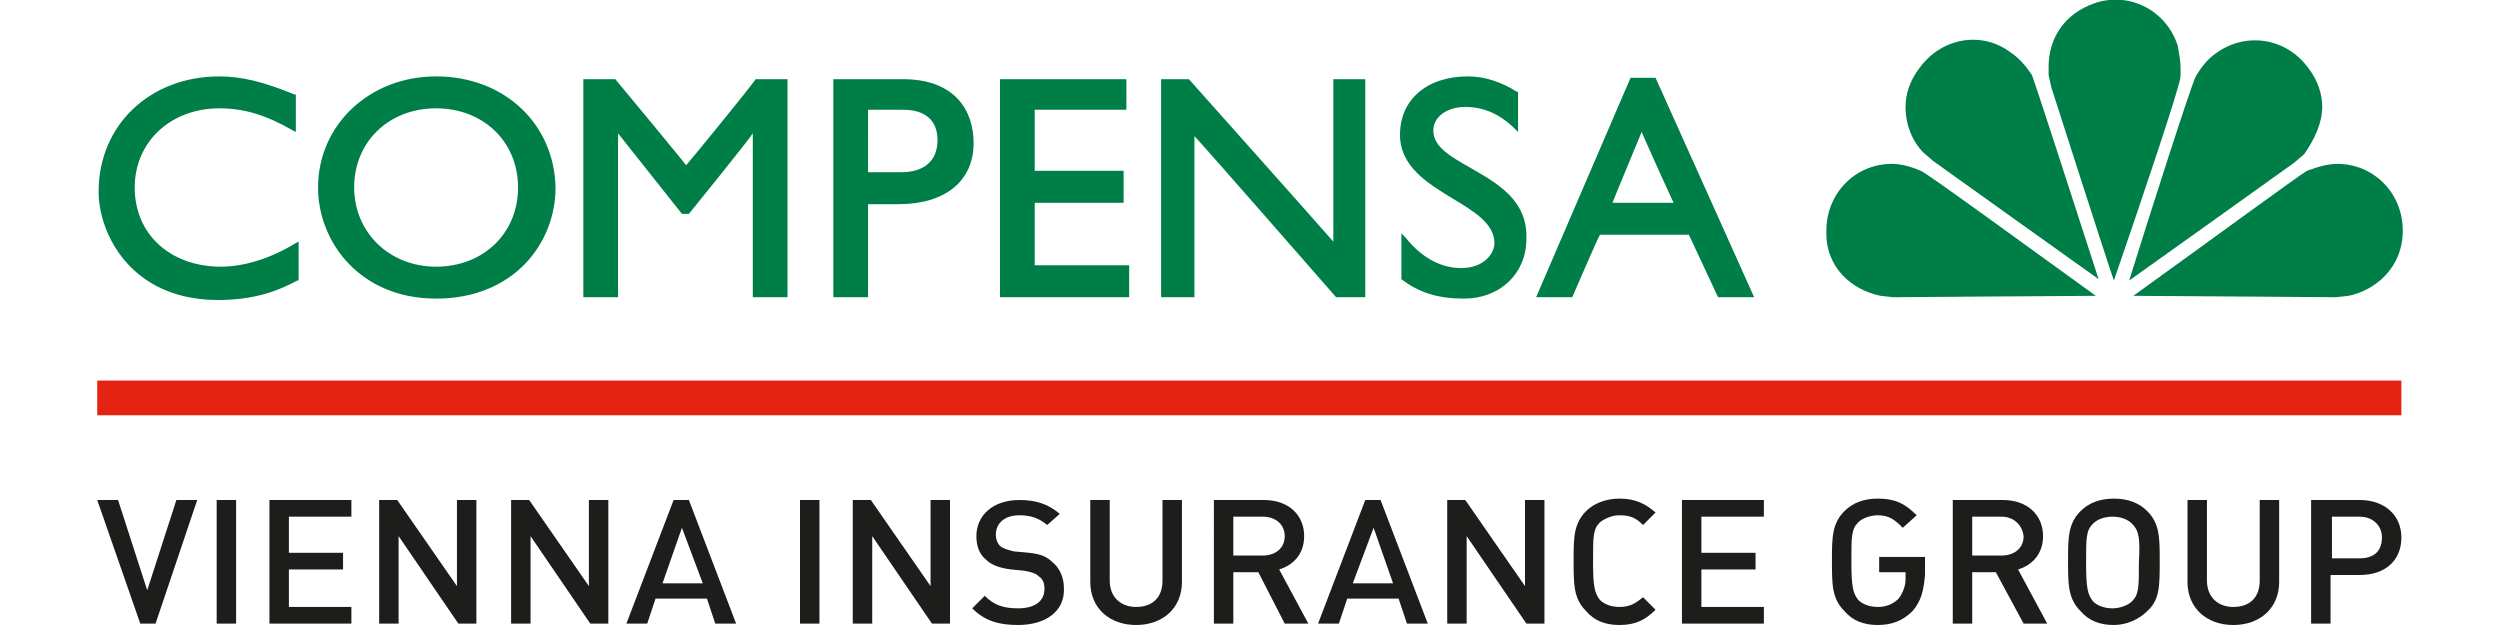 <?xml version="1.0" encoding="utf-8"?>
<!-- Generator: Adobe Illustrator 28.1.0, SVG Export Plug-In . SVG Version: 6.00 Build 0)  -->
<svg version="1.1" id="Ebene_1" xmlns="http://www.w3.org/2000/svg" xmlns:xlink="http://www.w3.org/1999/xlink" x="0px" y="0px"
	 viewBox="0 0 180 45" style="enable-background:new 0 0 180 45;" xml:space="preserve">
<style type="text/css">
	.st0{fill:#E42313;}
	.st1{fill:#1D1D1B;}
	.st2{enable-background:new    ;}
	.st3{fill:#007E48;}
	.st4{fill:#007E48;enable-background:new    ;}
</style>
<g>
	<g>
		<g>
			<g>
				<rect x="7" y="27.4" class="st0" width="165.9" height="2.5"/>
			</g>
			<g>
				<path class="st1" d="M11.2,44.9h-1.1L7,36h1.5l2.1,6.5l2.1-6.5h1.5L11.2,44.9z"/>
				<path class="st1" d="M15.6,44.9V36H17v8.9H15.6z"/>
				<path class="st1" d="M19.4,44.9V36h5.9v1.2h-4.5v2.6h3.9V41h-3.9v2.7h4.5v1.2H19.4z"/>
				<path class="st1" d="M33,44.9l-4.3-6.3v6.3h-1.4V36h1.3l4.3,6.2V36h1.4v8.9H33z"/>
				<path class="st1" d="M42.5,44.9l-4.3-6.3v6.3h-1.4V36h1.3l4.3,6.2V36h1.4v8.9H42.5z"/>
				<path class="st1" d="M51.5,44.9l-0.6-1.8h-3.7l-0.6,1.8h-1.5l3.4-8.9h1.1l3.4,8.9H51.5z M49.1,38L47.7,42h2.9L49.1,38z"/>
				<path class="st1" d="M57.6,44.9V36H59v8.9H57.6z"/>
				<path class="st1" d="M67.1,44.9l-4.3-6.3v6.3h-1.4V36h1.3l4.3,6.2V36h1.4v8.9H67.1z"/>
				<path class="st1" d="M73.3,45c-1.4,0-2.4-0.3-3.3-1.2l0.9-0.9c0.7,0.7,1.4,0.9,2.4,0.9c1.2,0,1.9-0.5,1.9-1.4
					c0-0.4-0.1-0.7-0.4-0.9c-0.2-0.2-0.5-0.3-1-0.4L72.8,41c-0.8-0.1-1.4-0.3-1.8-0.7c-0.5-0.4-0.7-1-0.7-1.7c0-1.5,1.2-2.6,3.1-2.6
					c1.2,0,2.1,0.3,2.9,1l-0.9,0.8c-0.6-0.5-1.2-0.7-2-0.7c-1.1,0-1.7,0.6-1.7,1.4c0,0.3,0.1,0.6,0.3,0.8c0.2,0.2,0.6,0.3,1,0.4
					l1.1,0.1c0.9,0.1,1.3,0.3,1.7,0.7c0.5,0.4,0.8,1.1,0.8,1.8C76.7,44,75.3,45,73.3,45z"/>
				<path class="st1" d="M81.8,45c-1.9,0-3.3-1.2-3.3-3.1V36h1.4v5.8c0,1.2,0.8,1.9,1.9,1.9c1.2,0,1.9-0.7,1.9-1.9V36h1.4v5.9
					C85.1,43.8,83.7,45,81.8,45z"/>
				<path class="st1" d="M92.5,44.9l-1.9-3.7h-1.8v3.7h-1.4V36H91c1.8,0,2.9,1.1,2.9,2.6c0,1.3-0.8,2.1-1.8,2.4l2.1,3.9H92.5z
					 M90.9,37.2h-2.1V40h2.1c0.9,0,1.6-0.5,1.6-1.4C92.5,37.8,91.9,37.2,90.9,37.2z"/>
				<path class="st1" d="M101.3,44.9l-0.6-1.8H97l-0.6,1.8h-1.5l3.4-8.9h1.1l3.4,8.9H101.3z M98.9,38L97.4,42h2.9L98.9,38z"/>
				<path class="st1" d="M109.9,44.9l-4.3-6.3v6.3h-1.4V36h1.3l4.3,6.2V36h1.4v8.9H109.9z"/>
				<path class="st1" d="M116.6,45c-1,0-1.8-0.3-2.4-1c-0.9-0.9-0.9-1.9-0.9-3.6c0-1.7,0-2.7,0.9-3.6c0.6-0.6,1.5-0.9,2.4-0.9
					c1.2,0,1.9,0.4,2.6,1l-0.9,0.9c-0.5-0.5-0.9-0.7-1.7-0.7c-0.5,0-1,0.2-1.4,0.5c-0.5,0.5-0.5,1-0.5,2.8c0,1.8,0.1,2.3,0.5,2.8
					c0.3,0.3,0.8,0.5,1.4,0.5c0.8,0,1.2-0.3,1.7-0.7l0.9,0.9C118.5,44.6,117.8,45,116.6,45z"/>
				<path class="st1" d="M121.1,44.9V36h5.9v1.2h-4.5v2.6h3.9V41h-3.9v2.7h4.5v1.2H121.1z"/>
				<path class="st1" d="M137.7,44c-0.7,0.7-1.5,1-2.5,1c-1,0-1.8-0.3-2.4-1c-0.9-0.9-0.9-1.9-0.9-3.6c0-1.7,0-2.7,0.9-3.6
					c0.6-0.6,1.4-0.9,2.4-0.9c1.3,0,2,0.4,2.8,1.2L137,38c-0.6-0.6-1-0.9-1.8-0.9c-0.5,0-1.1,0.2-1.4,0.5c-0.5,0.5-0.5,1-0.5,2.8
					c0,1.8,0.1,2.3,0.5,2.8c0.3,0.3,0.8,0.5,1.4,0.5c0.6,0,1.1-0.2,1.5-0.6c0.3-0.4,0.5-0.9,0.5-1.4v-0.5h-1.9v-1.1h3.3v1.3
					C138.5,42.6,138.3,43.3,137.7,44z"/>
				<path class="st1" d="M145.7,44.9l-2-3.7H142v3.7h-1.4V36h3.6c1.8,0,2.9,1.1,2.9,2.6c0,1.3-0.8,2.1-1.8,2.4l2.1,3.9H145.7z
					 M144.1,37.2H142V40h2.1c0.9,0,1.6-0.5,1.6-1.4C145.6,37.8,145,37.2,144.1,37.2z"/>
				<path class="st1" d="M154.6,44c-0.6,0.6-1.5,1-2.4,1c-1,0-1.8-0.3-2.4-1c-0.9-0.9-0.9-1.9-0.9-3.6c0-1.7,0-2.7,0.9-3.6
					c0.6-0.6,1.4-0.9,2.4-0.9c1,0,1.8,0.3,2.4,0.9c0.9,0.9,0.9,1.9,0.9,3.6C155.5,42.2,155.5,43.2,154.6,44z M153.5,37.7
					c-0.3-0.3-0.8-0.5-1.4-0.5c-0.6,0-1.1,0.2-1.4,0.5c-0.5,0.5-0.5,1-0.5,2.8c0,1.8,0.1,2.3,0.5,2.8c0.3,0.3,0.8,0.5,1.4,0.5
					c0.5,0,1.1-0.2,1.4-0.5c0.5-0.5,0.5-1,0.5-2.8C154.1,38.7,154,38.2,153.5,37.7z"/>
				<path class="st1" d="M160.8,45c-1.9,0-3.3-1.2-3.3-3.1V36h1.4v5.8c0,1.2,0.8,1.9,1.9,1.9c1.2,0,1.9-0.7,1.9-1.9V36h1.4v5.9
					C164.1,43.8,162.7,45,160.8,45z"/>
				<path class="st1" d="M169.9,41.4h-2.1v3.5h-1.4V36h3.5c1.8,0,3,1.1,3,2.7C172.9,40.3,171.8,41.4,169.9,41.4z M169.9,37.2h-2v3h2
					c1,0,1.6-0.5,1.6-1.5C171.5,37.8,170.8,37.2,169.9,37.2z"/>
			</g>
		</g>
	</g>
	<g id="Compensa_5_" class="st2">
		<path class="st3" d="M15.9,19.2c-3.6,0-6.2-2.3-6.2-5.7c0-3.3,2.6-5.7,6.1-5.7c1.8,0,3.4,0.5,5.3,1.6l0.2,0.1V6.8l-0.1,0
			c-2.2-0.9-3.8-1.3-5.4-1.3c-5,0-8.7,3.5-8.7,8.3c0,3,2.3,7.8,8.6,7.8c2.7,0,4.4-0.7,5.7-1.4l0.1,0v-2.8l-0.2,0.1
			C19.5,18.6,17.6,19.2,15.9,19.2z M31.4,5.5c-4.8,0-8.5,3.5-8.5,8c0,3.9,3,8,8.5,8c5.6,0,8.6-4,8.6-8C39.9,8.9,36.3,5.5,31.4,5.5z
			 M31.4,19.2c-3.4,0-5.9-2.5-5.9-5.7c0-3.3,2.5-5.7,5.9-5.7c3.4,0,5.9,2.4,5.9,5.7C37.3,16.8,34.8,19.2,31.4,19.2z M49.4,11.9
			c-0.2-0.3-5.1-6.2-5.1-6.2H42v15.7h2.5c0,0,0-11.1,0-11.8c0.4,0.5,4.6,5.8,4.6,5.8h0.5c0,0,4.3-5.3,4.6-5.8c0,0.6,0,11.8,0,11.8
			h2.5V5.7h-2.3C54.5,5.7,49.6,11.7,49.4,11.9z M65,5.7h-5v15.7h2.5c0,0,0-6.4,0-6.7c0.3,0,2.2,0,2.2,0c3.4,0,5.4-1.7,5.4-4.4
			C70.1,8,68.8,5.7,65,5.7z M64.9,12.4c0,0-2.1,0-2.4,0V7.9c0.3,0,2.5,0,2.5,0c2.3,0,2.5,1.5,2.5,2.2C67.5,11.6,66.5,12.4,64.9,12.4
			z M74.5,14.6c0.3,0,6.4,0,6.4,0v-2.3c0,0-6.1,0-6.4,0V7.9c0.3,0,6.6,0,6.6,0V5.7H72v15.7h9.3v-2.3c0,0-6.5,0-6.8,0V14.6z M96,17.4
			C95.5,16.8,85.6,5.7,85.6,5.7h-2v15.7H86c0,0,0-10.9,0-11.6c0.5,0.5,10.2,11.6,10.2,11.6h2.1V5.7H96C96,5.7,96,16.7,96,17.4z
			 M105.9,12.1c-1.4-0.8-2.7-1.5-2.7-2.7c0-1,1-1.7,2.3-1.7c1.3,0,2.5,0.5,3.6,1.6l0.2,0.2V6.6l-0.1,0c-1.1-0.7-2.3-1.1-3.5-1.1
			c-3,0-4.9,1.7-4.9,4.2c0,2.3,2,3.5,3.8,4.6c1.5,0.9,3,1.8,3,3.2c0,0.7-0.7,1.8-2.4,1.8c-1.5,0-2.9-0.8-4-2.2l-0.3-0.3v3.3l0,0
			c1.3,1,2.7,1.4,4.5,1.4c2.6,0,4.5-1.8,4.5-4.3C110,14.4,107.8,13.2,105.9,12.1z M119.2,5.6h-1.8l-6.8,15.8h2.6c0,0,1.9-4.4,2-4.5
			h6.4c0.1,0.2,2.1,4.5,2.1,4.5h2.6L119.2,5.6z M116.1,14.6c0.1-0.3,1.9-4.6,2.1-5.1c0.2,0.5,2.1,4.7,2.3,5.1H116.1z"/>
		<g>
			<path class="st4" d="M135.4,21.3l0.9,0.1c0,0,13.4-0.1,14.6-0.1c-5-3.6-12.1-8.8-12.6-9c-0.7-0.3-1.4-0.5-2.1-0.5
				c-2.6,0-4.7,2.1-4.7,4.8C131.4,19.3,133.4,20.9,135.4,21.3z"/>
			<path class="st4" d="M144.8,3.8c-2.1-1.6-5-1.1-6.6,1.1c-0.7,0.9-1,1.9-1,2.8c0,1.3,0.5,2.5,1.3,3.3l0.7,0.6
				c0,0,10.9,7.8,11.9,8.5c-1.9-5.9-4.6-14.2-4.8-14.7C145.9,4.8,145.4,4.2,144.8,3.8z"/>
			<path class="st4" d="M150.9,0.2c-2.4,0.8-3.4,2.7-3.4,4.6c0,0.2,0,0.4,0,0.6l0.2,0.9c0,0,4.1,12.8,4.5,13.9
				c2-5.8,4.8-14.1,4.8-14.7c0-0.2,0-0.4,0-0.6c0-0.5-0.1-1-0.2-1.6C156,0.8,153.4-0.6,150.9,0.2z"/>
			<path class="st4" d="M168.3,11.8c-0.7,0-1.4,0.2-2.2,0.5c-0.4,0.2-7.5,5.4-12.5,9c1.2,0,14.6,0.1,14.6,0.1s0.9-0.1,0.9-0.1
				c1.9-0.4,3.9-2,3.9-4.7C173,13.9,170.9,11.8,168.3,11.8z"/>
			<path class="st4" d="M167.2,7.7c0-0.9-0.3-1.9-1-2.8c-1.6-2.2-4.5-2.6-6.6-1.1c-0.6,0.4-1.1,1-1.5,1.7
				c-0.3,0.5-3.4,10.2-4.8,14.7c2.4-1.7,11.9-8.5,11.9-8.5s0.7-0.6,0.7-0.6C166.6,10.1,167.2,8.9,167.2,7.7z"/>
			<g>
				<path class="st4" d="M155.1,21.2"/>
			</g>
		</g>
	</g>
</g>
</svg>
